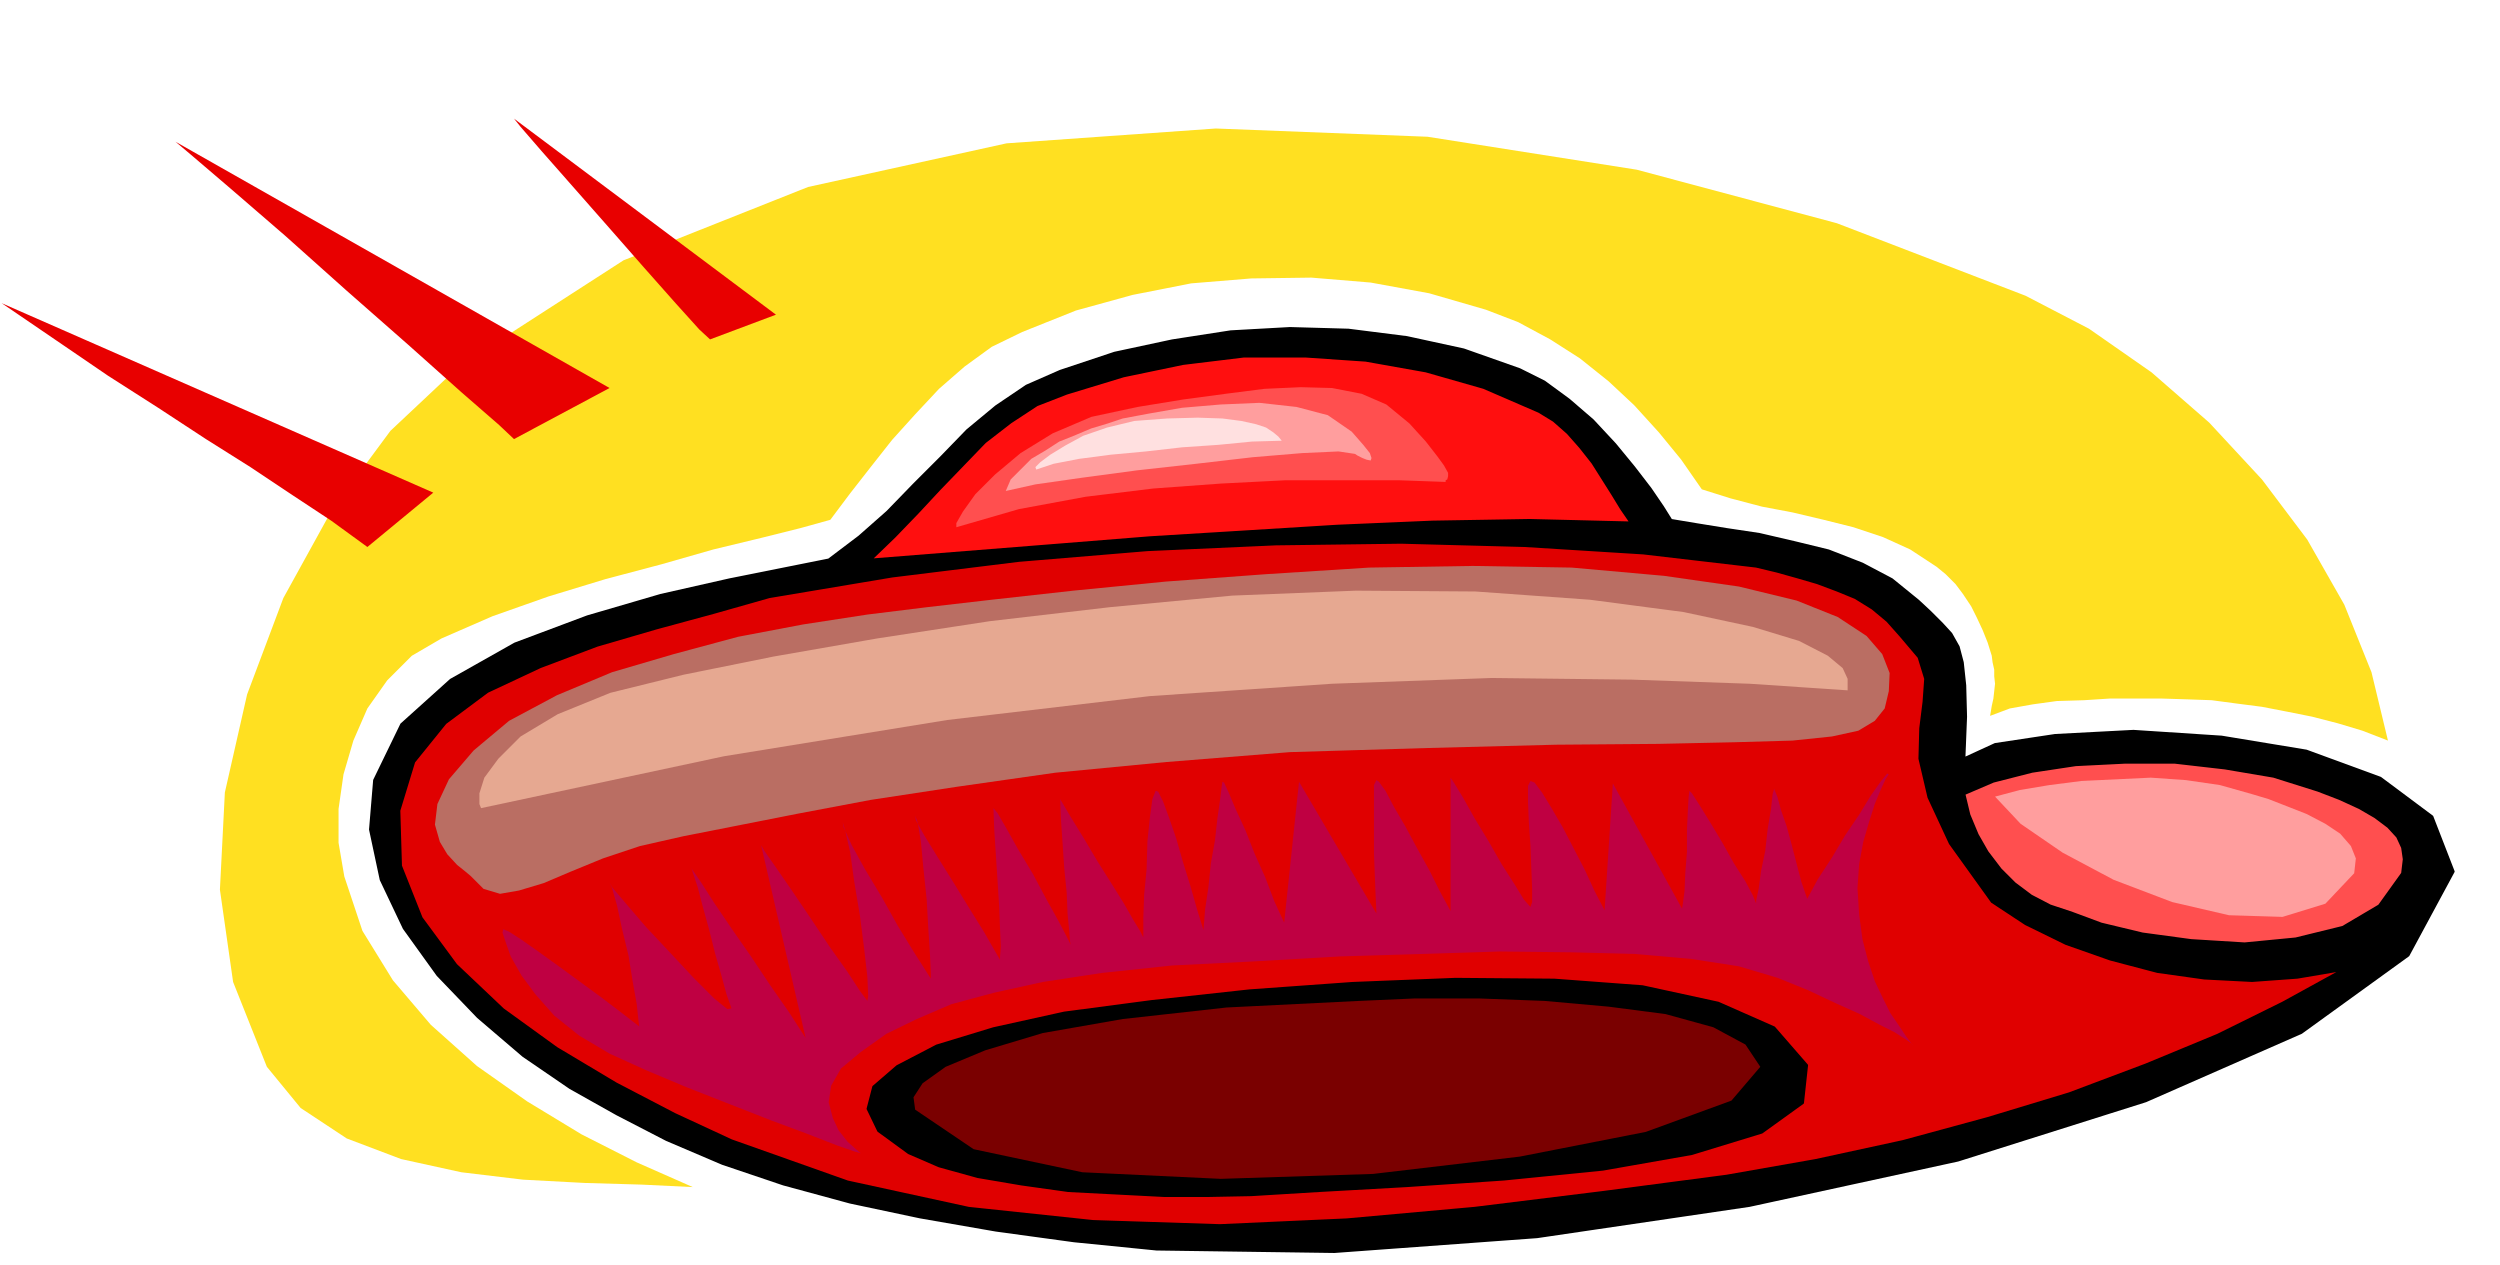 <svg xmlns="http://www.w3.org/2000/svg" fill-rule="evenodd" height="248.238" preserveAspectRatio="none" stroke-linecap="round" viewBox="0 0 3035 1536" width="490.455"><style>.brush1{fill:#000}.pen1{stroke:#000;stroke-width:2;stroke-linejoin:round}.brush4{fill:#ff4f4f}.pen2{stroke:none}.brush7{fill:#ff9e9e}</style><path class="pen1 brush1" d="m749 1353-57-32-57-39-55-47-49-51-41-57-28-59-13-61 5-60 33-68 60-54 78-44 88-33 89-26 84-19 70-14 50-10 37-28 34-30 32-33 33-33 32-33 35-29 37-25 41-18 66-22 70-15 71-11 72-4 71 2 71 9 69 15 68 24 30 15 30 22 29 25 27 29 23 28 20 26 15 22 10 16 30 5 37 6 40 6 43 10 41 10 41 16 36 19 32 26 15 14 14 14 11 12 9 16 5 19 3 28 1 38-2 50 37-17 73-11 95-5 107 7 103 17 90 33 63 47 26 67-55 102-130 94-189 83-228 72-253 55-258 38-246 18-216-3-100-10-95-13-92-16-85-18-81-22-74-25-68-29-60-31z"/><path class="pen1" style="fill:#e00000" d="m2842 1178-53 9-55 4-58-3-57-8-57-15-54-19-49-24-41-27-51-71-26-56-11-47 1-37 4-32 2-28-8-26-22-26-16-18-18-15-21-13-22-9-24-9-24-7-25-7-25-6-137-16-144-9-150-4-152 2-156 7-156 13-154 19-149 25-67 19-70 19-72 21-69 26-64 30-51 38-38 47-18 59 2 67 25 63 42 57 57 54 65 47 72 43 71 37 69 32 141 50 147 32 151 16 154 5 154-7 155-14 154-19 152-20 108-19 106-23 103-28 99-30 93-35 87-36 79-39 71-39z"/><path class="pen1" style="fill:#ff0f0f" d="m1058 679 28-27 28-29 27-29 28-29 27-28 31-24 32-21 36-14 69-21 72-15 74-9h75l73 5 73 13 70 20 67 29 18 11 17 15 15 17 15 19 12 19 12 19 11 18 11 16-122-3-118 2-116 5-113 7-114 7-112 9-113 9-113 9z"/><path class="pen1 brush1" d="m1103 1400-37-27-13-27 7-27 29-25 48-25 69-21 86-19 106-14 119-13 125-9 125-5 120 1 107 8 92 20 68 30 40 46-5 46-50 36-85 26-108 19-120 12-118 8-107 6-82 5-51 1h-55l-58-3-58-3-57-8-53-9-47-13-37-16z"/><path class="pen1 brush4" d="m2385 964 35-15 47-12 53-8 60-3h60l61 7 59 10 54 17 26 10 24 11 19 11 16 12 11 12 6 13 2 14-2 17-28 39-44 26-57 14-62 6-65-4-59-8-50-12-35-13-27-9-23-12-20-15-17-17-16-21-12-21-10-24-6-25z"/><path class="pen2" style="fill:#bf0042" d="m611 1128-1 4 4 12 6 17 13 23 17 23 23 26 30 24 37 22 44 20 50 21 51 20 51 20 43 16 36 14 23 8 7 2-7-6-9-8-11-14-7-15-5-19 3-20 12-21 24-20 31-22 37-18 42-18 52-14 59-13 72-11 85-9 100-5 104-6 100-3 94-3 87 1 77 2 68 6 58 9 47 14 37 15 34 16 29 13 24 13 18 9 14 9 7 5 2 3-9-12-8-12-11-16-9-18-10-21-8-24-7-27-4-30-2-32 2-29 5-27 7-24 7-22 7-17 6-13 4-6-2-1-8 10-12 17-14 23-17 25-16 27-17 26-13 24-7-20-6-23-6-23-6-22-7-20-4-15-4-10v-1l-2 7-2 18-4 24-3 27-5 24-3 22-3 14v4l-4-10-9-17-14-22-14-25-15-25-13-21-9-14-3-3-1 7-1 18-1 22v27l-2 25-1 23-2 15-1 6-84-152-10 154-12-23-12-26-14-27-13-25-14-24-11-18-9-12-5-2-3 6v19l1 25 2 29 1 27 1 25v16l-2 6-8-9-11-18-16-25-16-28-17-28-14-25-11-18-4-6v162l-13-24-13-26-15-27-14-26-14-24-10-19-8-11-3-2-3 6v83l1 26 1 25 1 22-94-160-18 171-12-26-11-29-13-29-11-28-12-26-8-19-6-13-2-1-1 7-2 16-3 21-3 27-5 28-3 29-4 27-2 25-8-26-8-28-9-29-8-28-9-26-7-19-6-12-3-1-4 10-3 22-3 29-1 34-3 31-1 28v24l-4-8-8-13-12-21-15-24-17-27-16-27-16-26-13-22 1 25 2 29 2 30 3 30 1 25 2 21 1 13 1 4-5-10-10-19-15-27-16-30-18-30-14-25-11-19-5-6 1 26 2 31 2 31 2 32 1 26 1 22-1 13v3l-7-12-12-21-18-29-19-31-20-32-16-26-10-18-1-6 3 8 4 24 3 32 4 38 2 36 2 31 1 22v7l-7-11-14-22-19-31-19-34-21-35-16-29-10-22-1-6 3 10 6 26 5 36 7 42 5 39 4 35 1 23-1 6-9-12-15-23-22-31-22-33-23-34-20-29-14-20-4-7 54 234-20-31-23-33-24-36-23-33-21-31-16-25-11-16-1-3 2 7 6 18 6 23 8 29 7 28 8 28 6 22 6 17-5 1-16-13-25-25-28-30-30-32-24-28-17-20-3-6 3 7 6 21 6 28 8 33 5 31 5 28 2 19 1 8-22-17-25-19-26-19-26-19-25-18-20-14-14-9-7-3z"/><path class="pen2" style="fill:#ba6e63" d="m571 1063-6-5-10-8-12-13-9-15-6-21 3-25 14-30 30-35 43-36 58-31 67-28 75-22 78-21 79-15 78-12 73-9 78-9 99-11 112-11 122-9 125-8 126-2 120 2 112 10 91 13 70 17 50 20 35 23 19 22 9 23-1 22-5 21-12 15-20 12-32 7-48 5-70 2-93 2-124 1-156 4-167 5-150 12-135 13-119 17-105 16-90 17-76 15-61 12-53 12-45 15-39 16-33 14-30 9-23 4-20-6-16-16z"/><path class="pen2 brush4" d="M1161 640v-5l8-14 15-21 24-24 31-26 39-24 47-20 56-12 55-9 52-7 47-6 44-2 38 1 36 7 30 13 28 23 20 22 14 18 8 11 5 9v4l-1 4-2 1v2l-56-2h-139l-78 4-82 6-82 10-81 15-76 22z"/><path class="pen2 brush7" d="m1221 596 6-14 12-12 13-13 17-10 17-11 20-8 19-8 20-6 18-6 32-6 40-7 47-4 47-2 45 5 38 10 29 20 14 16 8 10 2 6-1 3-5-1-5-2-6-3-3-2-20-3-44 2-60 5-69 8-72 8-67 9-56 8-36 8z"/><path class="pen2" style="fill:#e6a891" d="m584 981-2-5v-13l6-19 17-23 27-27 45-27 64-26 89-22 109-22 126-22 137-21 146-17 148-14 150-6 145 1 139 10 114 15 84 18 56 17 35 18 18 15 6 13v14l-119-8-143-5-170-2-194 7-221 15-246 29-271 44-295 63z"/><path class="pen2 brush7" d="m2422 967 30-8 36-6 39-5 42-2 42-2 43 3 41 6 39 11 20 6 23 9 23 9 23 12 18 12 13 15 6 15-2 18-35 37-52 16-65-2-69-16-71-27-62-33-51-35-31-33z"/><path class="pen2" style="fill:#ffe0e0" d="m1258 570-1-3 6-6 12-9 18-11 22-12 29-10 33-8 40-3 37-1 30 1 23 3 18 4 12 4 9 6 6 5 4 5-36 1-41 4-44 3-44 5-43 4-38 5-31 6-21 7z"/><path class="pen2" style="fill:#7a0000" d="m1111 1347-2-15 11-17 28-20 48-20 70-21 97-17 126-14 161-8 68-3h77l80 3 78 7 69 9 58 16 39 21 18 27-35 41-104 38-153 30-178 21-185 6-168-8-132-28-71-48z"/><path class="pen2" style="fill:#ffe021" d="m841 1441-68-30-67-34-66-40-61-43-56-50-46-54-37-60-22-66-7-41v-41l6-42 12-41 17-39 24-34 30-30 36-21 62-27 68-24 69-21 68-18 63-18 58-14 48-12 36-10 24-32 25-32 26-33 28-31 29-31 31-27 33-24 37-18 65-26 69-19 71-14 73-6 73-1 72 6 71 13 69 20 39 15 39 21 36 23 35 28 31 29 30 33 27 33 25 36 35 11 38 10 37 7 38 9 36 9 36 12 33 15 32 21 11 9 12 12 9 12 10 15 7 14 7 15 6 15 5 16 1 8 2 9v8l1 9-1 9-1 9-2 9-2 12 24-9 28-5 29-4 33-1 31-2h64l32 1 28 1 30 4 31 4 31 6 30 6 31 8 30 9 31 12-20-83-33-82-45-79-55-73-64-69-70-61-76-53-77-40-229-88-243-65-254-40-257-10-254 18-241 53-224 89-200 129-83 78-71 96-59 107-44 117-27 119-6 118 16 112 41 103 41 50 56 37 66 25 73 16 75 9 75 4 69 2 62 3z"/><path class="pen2" d="m2 368 66 45 63 43 61 39 58 38 54 34 51 34 47 31 44 32 80-66L2 368zm211-196 19 16 48 41 66 57 75 67 74 65 65 58 46 40 18 17 116-62-527-299zm649 240-13-12-28-31-39-44-43-49-44-50-37-42-26-30-8-10 318 238-80 30z" style="fill:#e80000"/></svg>
